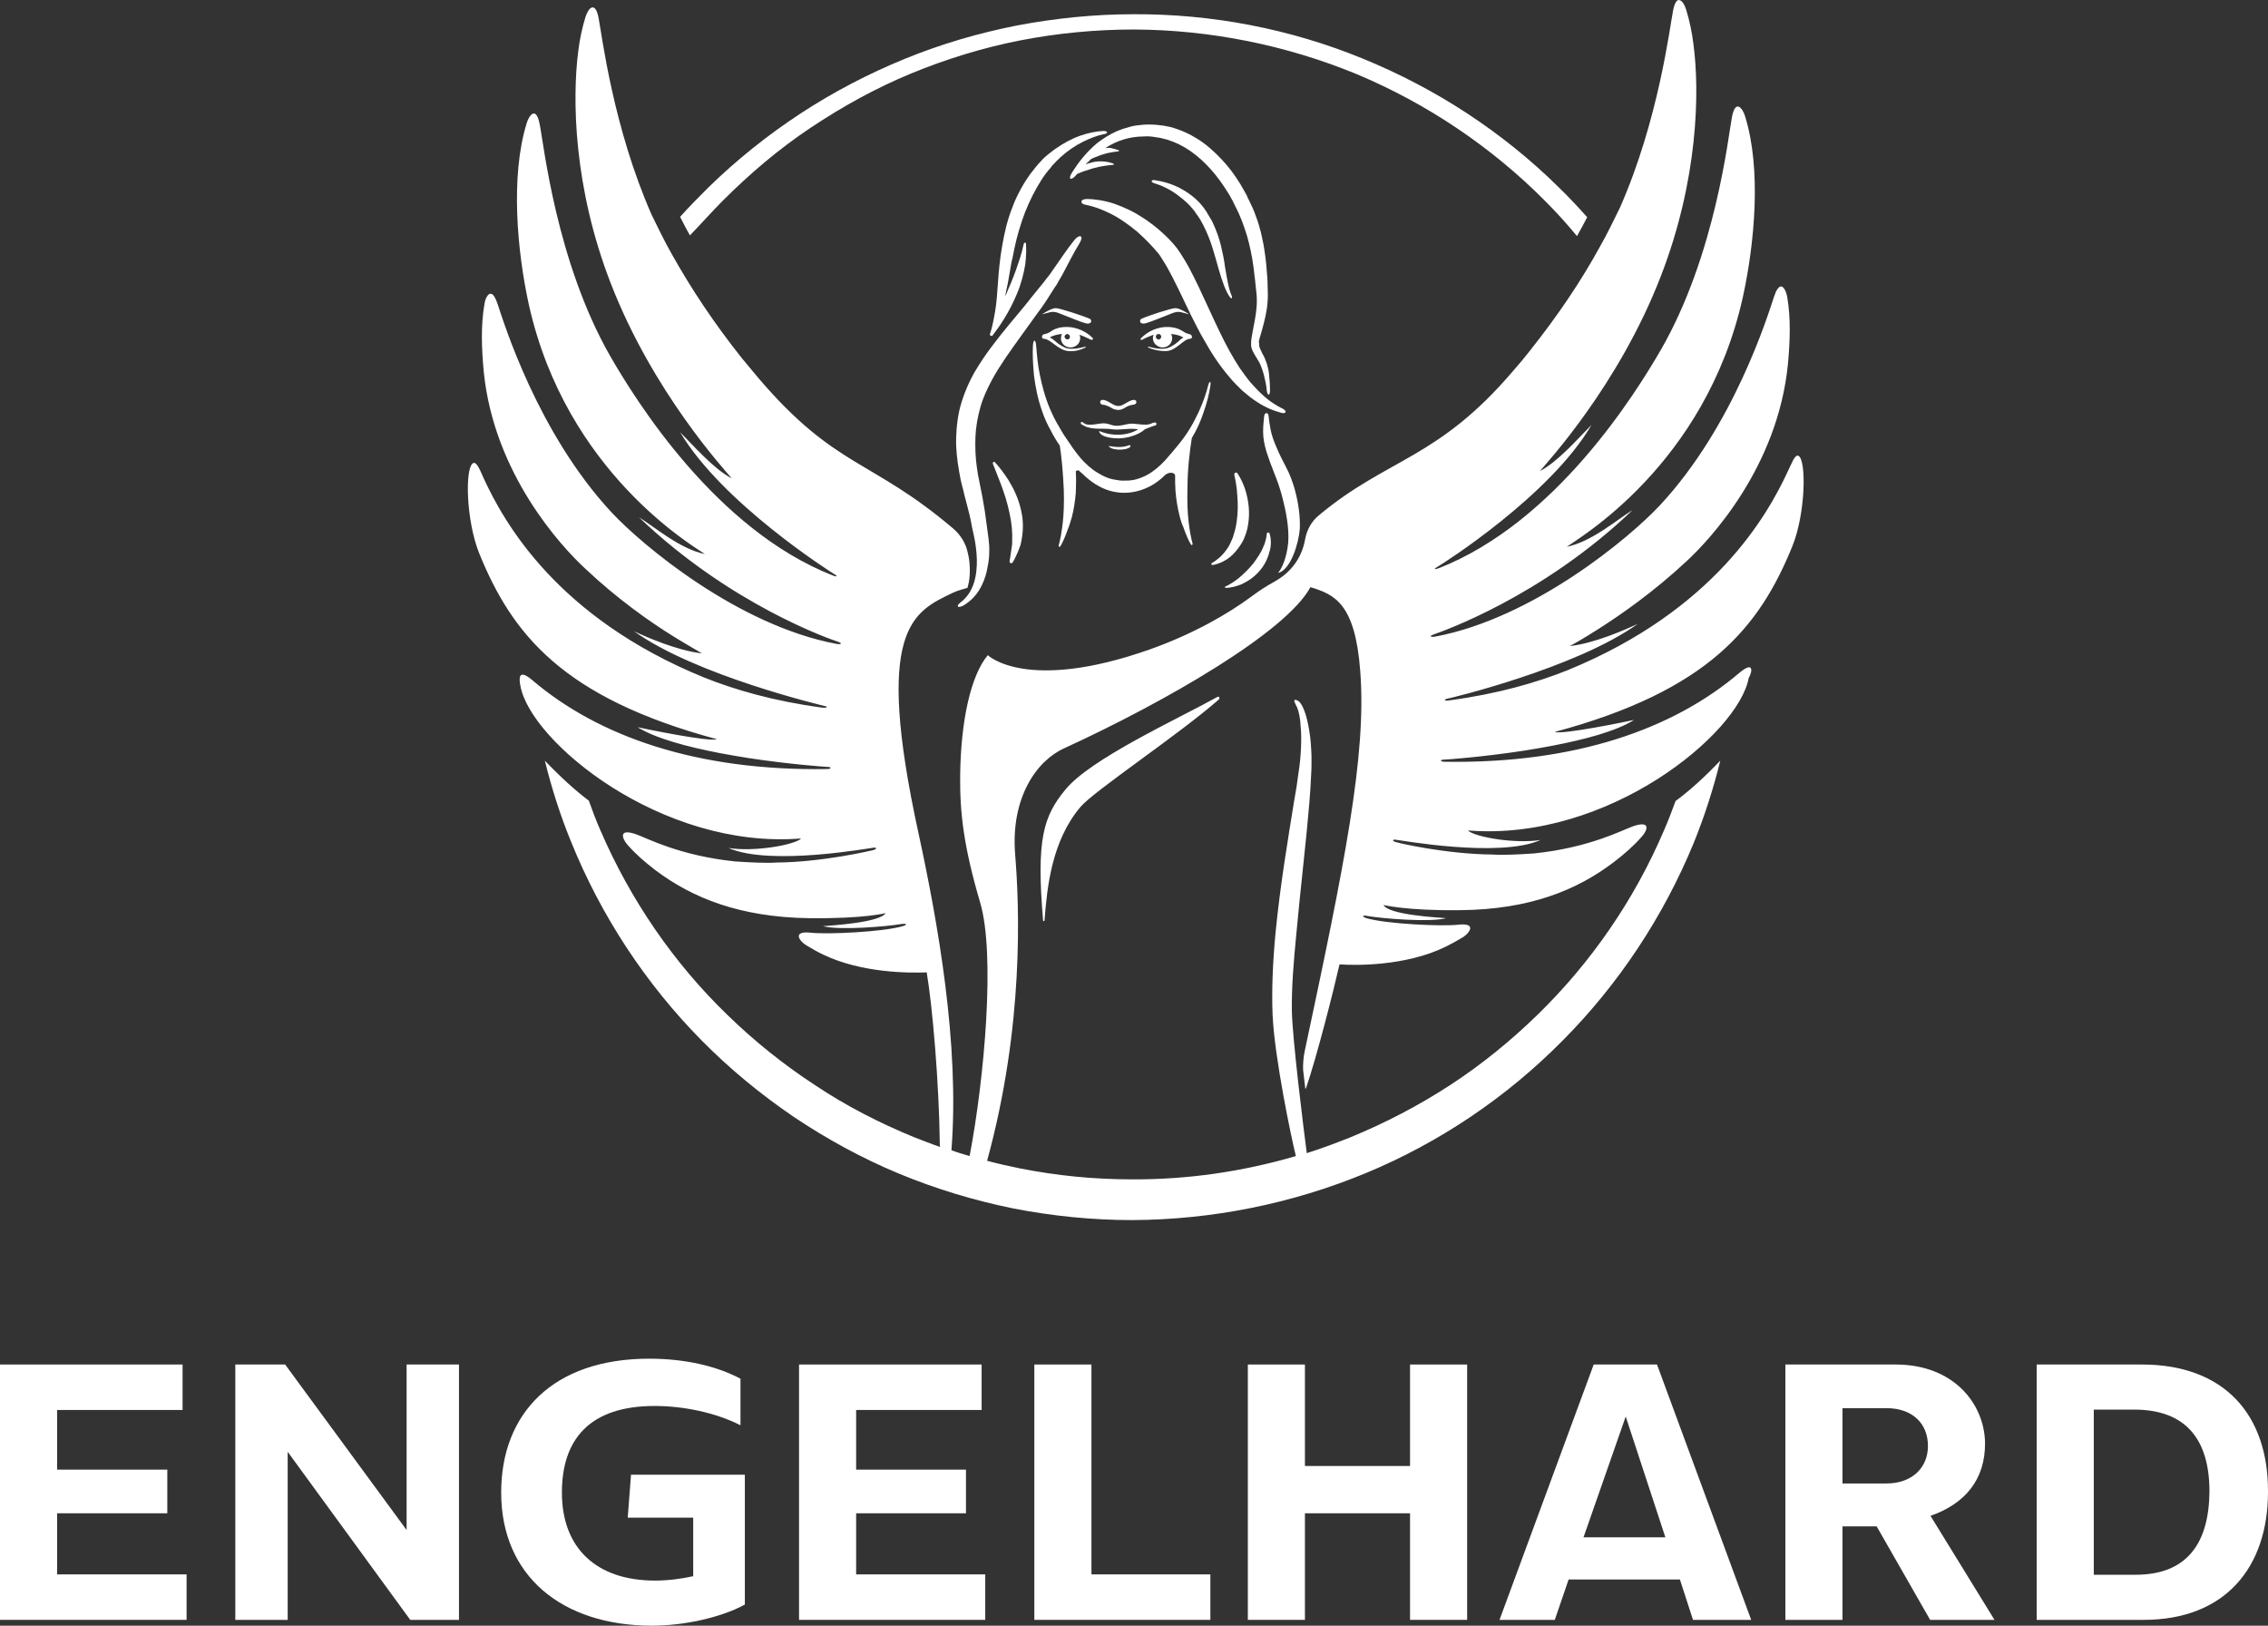 <?xml version="1.0" encoding="UTF-8"?>
<svg id="Ebene_1" data-name="Ebene 1" xmlns="http://www.w3.org/2000/svg" version="1.1" viewBox="0 0 623.6 446.91">
  <rect x="0" y="0" width="623.6" height="446.91" fill="#333333" stroke="none"/>
  <defs>
    <style>
      .cls-1 {
        fill: #fff;
        stroke-width: 0px;
      }
    </style>
  </defs>
  <polygon class="cls-1" points="15.7 416.01 46 416.01 46 404.01 15.7 404.01 15.7 387.61 50.2 387.61 50.2 375.11 0 375.11 0 445.31 51.3 445.31 51.3 432.81 15.7 432.81 15.7 416.01"/>
  <polygon class="cls-1" points="111.8 420.61 78.4 375.11 64.7 375.11 64.7 445.31 79.1 445.31 79.1 399.11 112.8 445.31 126.2 445.31 126.2 375.11 111.8 375.11 111.8 420.61"/>
  <path class="cls-1" d="M172.6,417.21h18v16.1c-3.2.7-6.8,1.2-10.5,1.2-16,0-25.6-8.8-25.6-24.2,0-14.6,7.6-23.8,25.5-23.8,7.9,0,16.7,1.8,23.6,5.3v-12.8c-6.8-3.6-15.6-5.5-25.1-5.5-26.5,0-40.7,15.1-40.7,36.8,0,22.9,16.7,36.6,41.5,36.6,8.4,0,18.7-2.1,25.5-5.8v-35.7h-31.3l-.9,11.8Z"/>
  <polygon class="cls-1" points="235.4 416.01 265.6 416.01 265.6 404.01 235.4 404.01 235.4 387.61 269.9 387.61 269.9 375.11 219.7 375.11 219.7 445.31 270.9 445.31 270.9 432.81 235.4 432.81 235.4 416.01"/>
  <polygon class="cls-1" points="300.1 375.11 284.4 375.11 284.4 445.31 332.8 445.31 332.8 432.81 300.1 432.81 300.1 375.11"/>
  <polygon class="cls-1" points="387.7 403.01 358.8 403.01 358.8 375.11 343.1 375.11 343.1 445.31 358.8 445.31 358.8 416.01 387.7 416.01 387.7 445.31 403.4 445.31 403.4 375.11 387.7 375.11 387.7 403.01"/>
  <path class="cls-1" d="M438.2,375.11l-25.9,70.2h15.2l3.8-11.1h30.6l3.6,11.1h16l-25.9-70.2h-17.4ZM435.4,422.61l11.6-33.2,10.9,33.2h-22.5Z"/>
  <path class="cls-1" d="M545.8,396.61c-.2-10.8-8.7-21.5-24.6-21.5h-30.3v70.2h15.7v-25.7h9.4l14.7,25.7h17.7l-17.6-28.6c9.5-3.3,15.1-10,15-20.1h-0ZM518.7,407.81h-12.1v-20.7h12.1c7,0,11.4,4.1,11.4,10.4,0,5.9-4.3,10.3-11.4,10.3v0Z"/>
  <path class="cls-1" d="M588.9,375.11h-28.9v70.2h29.4c22.5,0,34.2-14.5,34.2-35.2.1-21.1-11.9-35-34.7-35ZM587.2,432.91h-11.5v-45.4h11.1c14.3,0,20.7,8.3,20.7,22.5-.1,13.9-5.9,22.9-20.3,22.9Z"/>
  <path class="cls-1" d="M298,116.31c-.3-.3-.5-.3-.6-.3-.3,0-.3.4-.1.6.2.2.7.3.7.4,2.3,1.3,5.5.6,7.7,1,2.5.3,4.7-.4,7.2,0h.1c-3,1.8-7,2-10.7.5,0,0-.1,0-.1.1.5,1.7,4,1.9,5.4,1.9,2.2,0,5.4-.9,7.1-2.4l.1-.1c.8-.3,2.1-.9,2.7-1h0c.4-.1.7-.4.3-.8-.5-.3-1.4.4-1.8.4-1,.3-2.9,0-4-.1-1.8-.2-2.4.3-4.2.5-1.8.2-2.4-.4-3.8-.6-1.4-.3-4.6,1-6-.1h-0Z"/>
  <path class="cls-1" d="M310.4,122.41c-1.8.7-3.7.5-5.6.2h0c.5.8,2.1,1,3,1s2.3-.1,3-.8c.2-.1-.1-.6-.4-.4Z"/>
  <path class="cls-1" d="M303.5,111.31c.2,0,.3,0,.5.1.4.1.8.3,1.2.5.3.2.6.3.9.5.4.2.9.2,1.3.3h0c.4,0,.9-.1,1.3-.3.3-.1.6-.3.9-.5.4-.2.8-.4,1.2-.5.2,0,.3-.1.5-.1.5-.1.9-.1,1.1-.5.1-.3,0-.4,0-.6-.2-.2-.5-.3-.6-.3-.9.1-1.5.5-2.2.9s-1.3.8-2.1.8-1.4-.4-2.1-.8-1.3-.8-2.2-.9c-.2,0-.5.1-.6.3-.1.1-.2.3,0,.6,0,.4.5.4.9.5h0Z"/>
  <path class="cls-1" d="M337.1,161.61c1,0,2.6-.3,4.3-1,1.7-.8,3.7-2.1,5.2-4,1.4-1.7,2.2-3.7,2.6-5.5.1-.4.2-.9.2-1.3s.1-.8,0-1.2c0-.4,0-.7-.1-1s-.1-.6-.2-.9c-.1-.5-.8-.4-.8.1,0,.3-.1.5-.1.8-.1.3-.1.6-.2.9-.1.3-.2.6-.3,1-.1.2-.1.3-.2.5s-.2.3-.2.5c-.6,1.4-1.6,2.9-2.7,4.4-1.3,1.6-2.8,3-4.1,4.1-1.3,1-2.6,1.8-3.5,2.2-.3,0-.3.4.1.4h0Z"/>
  <path class="cls-1" d="M333.5,155.31c.7-.1,1.6-.4,2.5-.8,1-.5,2-1.1,3-2.1s1.9-2.2,2.7-3.6c.7-1.4,1.3-3.1,1.5-4.8.5-3.1.1-6-.5-8.3-.6-2.4-1.6-4.3-2.4-5.5-.3-.6-1.1-.2-.9.4.3,1.4.7,3.4.8,5.6.2,2.2.2,4.8-.2,7.4-.2,1.5-.6,2.8-1,4.1-.5,1.2-1,2.4-1.7,3.3-1.3,1.9-2.9,3.1-4.1,3.8-.3.1-.1.6.3.5l0.0 0Z"/>
  <path class="cls-1" d="M278.3,149.31c0,.3,0,.5-.1.8,0,.3,0,.5-.1.8,0,.3-.1.5-.1.7-.1.5-.1.9-.2,1.4-.1.4-.1.8-.2,1.2-.1.6.6.9.9.3.2-.3.4-.7.6-1.1.2-.4.4-.9.6-1.3.1-.2.2-.5.3-.7.1-.3.2-.5.3-.8.1-.3.2-.6.3-.8.1-.3.1-.6.2-.9.5-2.4.7-5.4,0-8.4-.7-3.4-2.1-6.2-3.5-8.5-1.4-2.2-2.8-3.9-3.7-4.9-.3-.3-.7-.1-.6.4.5,1.3,1.3,3.2,2.2,5.6.9,2.4,1.8,5.1,2.4,8.1.6,2.7.8,5.2.7,7.5v.6l0-0Z"/>
  <path class="cls-1" d="M353.1,154.31c-.5,1.4-1.1,2.5-1.7,3.2,3.5-.8,5.7-8.2,6-12.2v-.3c.1-3.2-.4-6.7-1.3-10.1-.3-1.2-.7-2.3-1.1-3.4-.4-1.1-.9-2.1-1.4-3.1-1-1.9-1.9-3.7-2.6-5.4-.7-1.6-1.3-3.2-1.6-4.7-.3-1.5-.5-2.9-.6-4-.1-1-1-1-1.2,0-.1,1.2-.3,2.6-.3,4.3s.3,3.5.9,5.5c.6,1.9,1.3,3.8,2.1,5.8.8,2,1.5,3.9,2.1,6.1,1.3,4.8,2.1,9.4,1.8,13.2-.2,2-.6,3.7-1.1,5.1h0Z"/>
  <path class="cls-1" d="M299.6,87.61c-2.1-.9-8.3-2.9-9.3-2.9-1.3,0-3.8,1.7-3.8,1.7l2.3-.6c.8-.2,1.7,0,2.4.3,2.3.9,6.4,2.6,7.5,2.8.4.1.8,0,1-.1.5-.2.4-1-.1-1.2Z"/>
  <path class="cls-1" d="M313.9,87.61c-.5.2-.6,1-.1,1.2.2.1.5.2,1,.1,1.1-.2,5.2-1.9,7.5-2.8.8-.3,1.6-.5,2.4-.3l2.3.6h0c-.3-.2-2.6-1.7-3.8-1.7-1.1,0-7.3,2-9.3,2.9Z"/>
  <path class="cls-1" d="M300.5,93.01c-.5-.6-1.4-1.3-2.5-1.9s-2.5-1.1-4.1-1.2c-1.8-.1-3.3.2-4.5.9-.8.5-1,.8-2.4,1.1-.7.2-.6,1.2-.1,1.2,2.1.1,3.9,3.1,6.8,3.4,2.2.2,3.7-.5,4.6-.9.3-.2.4-.4.1-.3-1.8.5-4.3.9-5.7.2-2.5-1.2-3-2.5-4.1-2.7.9-.6,2.2-.9,3.4-1-.2.4-.3.9-.3,1.3.1,1.4,1.3,2.5,2.8,2.4s2.6-1.3,2.5-2.7c0-.3-.1-.6-.2-.8.2.1.3.1.5.2,1.1.4,2,.9,2.7,1.2.2.1.3,0,.4-.1h0c.2-.1.2-.2.1-.3l0.0 0ZM293.5,93.31c-.4,0-.7-.3-.8-.7,0-.4.3-.7.7-.8.4,0,.7.3.8.7,0,.5-.3.8-.7.8Z"/>
  <path class="cls-1" d="M321.5,95.51c-1.4.7-3.9.3-5.7-.2-.3-.1-.2.2.1.3.9.4,2.4.9,4.6.9,3,0,4.7-3.3,6.8-3.4.6,0,.6-1-.1-1.2-1.4-.3-1.6-.7-2.4-1.1-1.2-.7-2.7-1-4.5-.9-1.6.1-3,.6-4.1,1.2s-1.9,1.3-2.5,1.9c-.1.1-.1.2-.1.3h0c.1.1.2.2.4.1.7-.4,1.6-.8,2.7-1.2.2-.1.3-.1.5-.2-.1.3-.2.5-.2.8-.1,1.4,1.1,2.6,2.5,2.7,1.5.1,2.7-1,2.8-2.4,0-.5-.1-.9-.3-1.3,1.2.1,2.5.4,3.4,1-.9.3-1.4,1.5-3.9,2.7l0-0ZM318.5,93.31c-.4,0-.7-.4-.7-.8s.4-.7.8-.7.7.4.7.8c-.1.4-.4.8-.8.7Z"/>
  <path class="cls-1" d="M288.8,80.91c.6-.9,1.1-1.8,1.7-2.6.5-.9,1-1.8,1.5-2.6,1.8-3.4,3.3-6.4,4.8-8.8.6-1,.7-1.7.4-1.9-.3-.2-1,0-1.8,1-1.9,2.3-3.7,5.1-5.9,8.2-.5.8-1.1,1.6-1.7,2.3-.6.8-1.2,1.6-1.9,2.4-1.3,1.6-2.7,3.3-4.1,5.1-2.9,3.5-6.1,7.2-9.3,11.5-1.6,2.1-3.1,4.4-4.6,6.9-1.4,2.5-2.6,5.2-3.5,8.1-1,3.2-1.4,6.6-1.5,9.8s.3,6.3.8,9.2c.1.7.3,1.5.4,2.2.2.7.3,1.4.5,2.1.2.7.4,1.4.5,2,.2.7.3,1.3.5,1.9.7,2.6,1.3,5,1.7,7.4.2,1.2,4.3,14.9-3.2,20.5-.6.5-.9.9-.7,1.1.1.2.6.2,1.4-.2,1.2-.7,2.5-1.7,3.6-3.1,1.1-1.4,2-3.2,2.6-5.2.3-1,.5-2.1.7-3.2.2-1.1.3-2.2.3-3.4.1-2.3-.4-4.8-.7-7.3-.3-2.5-.7-5.1-1.2-7.8-.3-1.3-.5-2.7-.8-4-.1-.7-.3-1.3-.4-2s-.2-1.3-.3-2c-.4-2.7-.5-5.5-.4-8.3s.6-5.6,1.4-8.4c.7-2.5,1.8-4.8,3-7.1s2.6-4.4,4-6.5c2.9-4.2,5.8-8.1,8.5-11.9,1.3-1.7,2.6-3.6,3.7-5.4Z"/>
  <path class="cls-1" d="M303.2,36.01c-1.8.1-3.9.5-6.2,1.3-2.3.8-4.7,2.1-7.1,3.8-.3.2-.6.5-.9.7s-.6.5-.9.7c-.6.5-1.2,1-1.7,1.6-1.1,1.1-2.1,2.4-3.1,3.7-1,1.4-1.9,2.8-2.7,4.3-.8,1.5-1.6,3.1-2.2,4.8-1.5,3.7-2.3,7.5-2.9,11-.1.9-.3,1.7-.4,2.6s-.2,1.7-.3,2.5c-.2,1.7-.3,3.2-.4,4.7-.2,3-.4,5.7-.8,8s-.8,4.3-1.3,5.8c0,.1,0,.2-.1.2h0c-.1.2,0,.4.1.5,0,.1.1.1.2.1.2.1.4,0,.5-.2,1.7-2.2,4.5-6.2,6.6-11.3,1.2-2.8,1.9-5.7,2.3-8.1.3-2.4.3-4.4.2-5.7,0-.4-.5-.4-.6,0-.3,1.3-.7,3.1-1.5,5.3-.7,2.2-1.7,4.8-2.9,7.5-.2.5-.4,1.1-.7,1.6.2-1.1.4-2.3.7-3.5.3-1.5.5-3,.8-4.6.1-.8.3-1.6.5-2.4s.3-1.7.5-2.5c.7-3.4,1.7-6.8,3-10.2,1.2-3,2.7-6,4.3-8.5.8-1.3,1.7-2.5,2.6-3.5.4-.6.9-1.1,1.4-1.6.2-.3.5-.5.7-.7s.5-.5.7-.7c2-1.8,4.1-3.2,6.1-4.2s3.9-1.7,5.6-2.1c1.5-.1,1.5-1-.1-.9l-0.0 0Z"/>
  <path class="cls-1" d="M346.2,93.61c.1-.5.2-1,.4-1.5.6-2.1,1.3-4.5,1.7-7.1.2-1.3.3-2.6.3-4s-.1-2.7-.1-4.1c-.2-2.7-.4-5.6-.9-8.5-.2-1.5-.6-3-.9-4.5-.4-1.5-.8-3-1.4-4.5-.5-1.5-1.2-3-1.9-4.4-.2-.4-.4-.7-.5-1.1-.2-.4-.4-.7-.6-1.1-.4-.7-.8-1.4-1.2-2.1-1.5-2.5-3.3-4.9-5.3-7s-4.1-4-6.5-5.5-4.9-2.6-7.5-3.3c-1.3-.3-2.6-.5-3.9-.6s-2.6-.1-3.8,0c-.3,0-.6.1-.9.1s-.6.1-.9.1c-.6.1-1.2.2-1.8.4-.6.2-1.1.3-1.7.5s-1.1.4-1.6.6c-2.1.9-3.9,2.1-5.5,3.3-3.1,2.6-5.2,5.4-6.8,7.9-1.4,2.1-.5,2.7,1.1.8.1-.1.1-.2.2-.2,1.1-.5,2.5-1,4.2-1.5,2.4-.7,4.6-.9,5.7-1,.2,0,.2-.3.1-.3-.5-.2-1.4-.5-2.5-.6s-2.4-.1-3.7.3c-.5.1-1,.3-1.5.5.2-.2.4-.5.7-.7.3-.3.5-.5.8-.8.8-.4,1.7-.7,2.7-1.1,1-.3,1.9-.6,2.8-.7.8-.2,1.5-.2,2-.3.2,0,.2-.3.1-.3-.5-.2-1.2-.4-2.1-.6-.5-.1-1-.1-1.6,0,2.9-1.9,6.5-3.2,10.6-3.2,1.1-.1,2.2,0,3.2.2,1.1.1,2.2.4,3.3.7,2.2.7,4.3,1.7,6.3,3.1,4,2.8,7.5,6.8,10.3,11.4.4.6.8,1.3,1.1,1.9.2.3.4.7.5,1,.2.3.3.7.5,1,.7,1.3,1.3,2.7,1.8,4,.5,1.4,1,2.7,1.4,4.1.4,1.4.7,2.7,1,4.1.6,2.7.9,5.5,1.2,8.1.1,1.3.3,2.7.4,3.8.1,1.2.1,2.4,0,3.6-.2,2.4-.7,4.6-1.1,6.8-.1.6-.2,1.1-.3,1.7,0,.3-.1.6-.1.9v1c0,.6.3,1.4.6,1.9.3.5.5,1,.8,1.4.5.8,1,1.6,1.3,2.4s.6,1.6.8,2.4c.4,1.6.7,3,.8,4.3.2,1.6.9,1.6.9-.1,0-1.3-.1-2.9-.3-4.6-.1-.9-.3-1.7-.6-2.7-.3-.9-.7-1.9-1.2-2.7-.2-.4-.4-.9-.6-1.3-.1-.2-.2-.4-.2-.6-.1-.1,0-.3-.1-.5v-.6c-.1-.1-.1-.4,0-.6l0-0Z"/>
  <path class="cls-1" d="M335.7,67.51c-.5-2.1-1.3-4.3-2.3-6.4-.2-.5-.5-.9-.8-1.4-.1-.2-.3-.5-.4-.7s-.3-.4-.4-.7c-.3-.4-.6-.9-.9-1.3-.3-.4-.7-.8-1-1.2-1.4-1.5-2.9-2.6-4.4-3.5-3-1.8-6-2.5-8.1-2.8-.9-.1-1,.5-.2.8,2,.6,4.6,1.7,7.1,3.7,1.3,1,2.6,2.1,3.7,3.5.3.4.6.7.8,1.1.3.4.5.7.8,1.1.1.2.2.4.4.6.1.2.2.4.3.6.2.4.5.8.7,1.3,2,3.9,3,8,4,11.5s2,6.4,3.2,8c.4.5.7.3.5-.3-.8-1.7-1.3-4.6-1.9-8.2-.2-1.7-.6-3.6-1.1-5.7l-0.0 0Z"/>
  <path class="cls-1" d="M327.7,120.41c1.4-2.3,2.4-4.6,3.1-6.7,1.1-3,1.7-5.6,2-7.7.2-1.3-.2-1.4-.6-.1-.5,2-1.3,4.5-2.6,7.3-1.3,2.8-3,5.9-5.4,8.8-.3.4-.6.7-.9,1.1s-.7.8-1,1.2c-.7.8-1.3,1.5-2,2.3-1.4,1.5-3,2.9-4.8,3.9-.9.5-1.9.9-2.9,1.2-.5.1-1,.3-1.5.3-.3,0-.5.1-.8.1h-.8c-1.1.1-2.2-.1-3.3-.3-1.1-.2-2.1-.6-3.1-1.1-.9-.5-1.8-1-2.6-1.6-.8-.6-1.6-1.3-2.3-2-.7-.7-1.4-1.5-2-2.3-.3-.4-.6-.8-.9-1.2s-.6-.8-.9-1.3c-1.2-1.7-2.3-3.3-3.2-5-1-1.6-1.8-3.3-2.5-4.9-1.4-3.3-2.2-6.5-2.8-9.4-.6-2.9-.8-5.6-1-7.9-.1-1.9-.8-2-.9,0-.1,2.3,0,5,.3,8.1.4,3.1,1,6.4,2.3,10,.6,1.8,1.4,3.5,2.4,5.3.7,1.4,1.5,2.7,2.4,4,.5,3.1.9,7.5,1.1,12.3.1,3.3,0,6.4-.3,9s-.7,4.7-1.1,6.1c-.1.4.3.6.5.2.6-1,1.3-2.6,2-4.6.4-.9.7-2,1.1-3.3.5-1.9.9-4.3,1.1-6.8.1-2.1.1-4.1,0-5.8.1-.2.2-.2.5-.3h.3c.3.3.6.6,1,.9,1,1,2.2,2,3.6,2.9,1.6,1,3.6,1.9,5.8,2.2,1.2.2,2.4.2,3.5.1,3.1-.3,6.1-1.6,8.5-3.6.4-.3.7-.6,1.1-1,1.2-1.2,2.7-1,3-.2,0,1.3,0,2.8.1,4.3.2,2.5.6,4.8,1.1,6.8.3,1.3.7,2.4,1.1,3.3.7,2,1.4,3.6,2,4.6.2.4.6.2.5-.2-.4-1.4-.8-3.5-1.1-6.1-.3-2.6-.4-5.7-.3-9,0-5.6.7-10.8,1.2-13.9l-0.0 0Z"/>
  <path class="cls-1" d="M341.6,107.41c1.3,1.1,2.6,2.2,3.9,3,2.5,1.7,5,2.6,6.9,3.1,1.2.3,1.5-.5.4-1.1-1.7-.8-3.8-2.1-5.8-4-1-.9-2-2-3.1-3.2-1-1.2-2-2.6-3-4-1.9-2.9-3.8-6.3-5.6-10.1-1.8-3.7-3.6-7.8-5.6-12-.9-1.9-1.8-3.7-2.8-5.6-1-1.8-2.1-3.6-3.3-5.3-.3-.4-.7-.8-1-1.2-.4-.4-.7-.8-1.1-1.2-.7-.7-1.4-1.4-2.1-2-1.4-1.3-2.9-2.4-4.3-3.4-1.5-1-3-1.9-4.4-2.6-1.5-.7-2.9-1.3-4.3-1.8-2.8-.9-5.4-1.3-7.6-1.3-1.9,0-1.9,1.4-.2,1.6,2,.4,4.3,1.2,6.7,2.4,1.2.6,2.4,1.3,3.7,2.2,1.2.8,2.5,1.8,3.7,2.8,1.2,1.1,2.4,2.2,3.6,3.5.6.6,1.2,1.3,1.8,2,.3.3.5.6.8,1,.2.4.5.7.7,1.1,1.9,2.9,3.6,6.5,5.4,10.2.8,1.7,1.6,3.3,2.4,5h0c1.2,2.4,2.4,4.8,3.7,7,2.1,3.8,4.4,7.2,6.9,10.1,1.1,1.4,2.4,2.6,3.6,3.8l-0-0Z"/>
  <path class="cls-1" d="M198.8,55.11c7.4-7.4,15.4-14.2,24.1-20s17.9-10.9,27.6-14.9c9.7-4,19.8-7.1,30-9.1,10.3-2,20.8-3,31.3-3,21,.1,41.9,4.3,61.3,12.3,19.3,8.1,37,20,51.7,34.8,3.1,3.1,6,6.3,8.8,9.7.9-1.6,1.9-3.4,2.8-5.2-2.5-2.8-5.1-5.6-7.9-8.3-7.7-7.6-16.2-14.4-25.2-20.3s-18.6-10.9-28.6-15c-20-8.2-41.5-12.3-63-12.2-10.8,0-21.5,1.1-32.1,3.1-10.6,2.1-20.9,5.1-30.9,9.2s-19.6,9.1-28.6,15-17.5,12.7-25.2,20.2c-2.7,2.7-5.4,5.4-7.9,8.2.9,1.8,1.8,3.5,2.7,5.1,3.1-3.2,6-6.5,9.1-9.6h0Z"/>
  <path class="cls-1" d="M334.7,191.61c-11.2,6.2-34.9,17-41.8,25.5-6,7.3-8,13.6-6.1,35.9,0,.3.4.3.4,0,.7-9.2,2-21.9,9.9-31.2,3.6-4.3,27.2-20,38-29.5.4-.4.1-1-.4-.7v-0Z"/>
  <path class="cls-1" d="M478.2,185.01c-18.1,15.4-45.1,25-81.1,24.4-1,0-1.5-.6.2-.6.5,0,10.2-.7,21.4-2.4,2.7-.4,5.4-.9,8.1-1.4,8.9-1.7,17.6-4,22.5-7.1-1.8.4-19.6,4.1-21.8,3.3,42.4-11.4,56.3-28.9,65.3-51,3.7-9.1,3.9-23.8,1.7-24.9-1-.5-1.9,2.2-2.9,4.2-5.6,12.1-20.2,38.2-60.5,54.7-8.5,3.4-19.1,6.5-32.4,8.3-1.9.3-1.6-.2-.9-.4.7-.1,35.5-8.4,52.5-20.6-3.2,1.5-12,5.4-18.7,6.1.8-.4,3.7-2,7.9-4.7,6.3-4,15.3-10.3,24.2-18.6,6.5-6,25.1-25.9,27.9-54.2.6-6.5.8-12.8-.2-18.5-.3-1.7-1.4-4.1-2.7-2.1-.3.4-.6,1.1-.9,2-1.7,5.1-11,35.5-31.4,57.4-8.3,8.9-34.7,31-61.8,36.1-1.2.2-1.8-.1-.4-.6,1.9-.7,29.5-10.1,54.7-34.2-4.1,2.5-11.2,8.7-18.1,10.1,2.8-2.1,38.1-22.3,48.4-68.6,3.2-14.6,5.2-35.1.6-49.8-.6-2-2.6-4.9-3.6.3-1,5.3-4.5,37.8-19.5,63.9-6.9,11.9-28.8,47.4-61.1,60.1-1.5.5-1.3.1-.2-.5,1.1-.6,30.8-19.4,42.2-38.9-3.6,3.6-9.2,10.1-14.2,12.7,1.9-2.3,21.7-23.6,33.3-53.7,10.2-26.4,10.7-50.6,8.9-63.8-.4-3.3-1.1-6.5-2-9.4-.3-1-.9-2.2-1.6-2.5-.7-.4-1.5.2-2,2.9-.9,4.6-4,30.1-14.6,54.1-1.7,3.5-3.5,7.2-5.6,10.9-5,9.1-11.4,18.7-19.3,28.6-1.4,1.8-2.9,3.6-4.5,5.4-20.7,24.3-34.5,23.9-53.3,39.6-2,1.6-3.3,3.9-3.8,6.4-1.1,6.5-5.1,10-8.5,11.9-2.2,1.2-4.2,2.5-6.2,4-6.6,4.9-16.2,10.4-28,14.6-34,12-44.6,1.6-44.6,1.6-4.6,5.5-7.4,17.7-7.6,33-.1,10.1.9,19.4,5.5,35,4.2,14.2,1.2,48.2-2.9,69.7-1.7-.5-3.4-1-5-1.6,2.3-29.2-3.8-62.9-9-86.9-12.4-56.7-1.6-61.1,9.5-66.4,1.1-.5,2.7-1,3.9-1.3.7-2.2.8-4.8.5-7.5-.1-.7-.2-1.4-.4-2.1-.5-2.6-2-5-4-6.7-22.6-19.2-32.3-16.5-53.5-41.3-1.5-1.8-3-3.6-4.5-5.4-7.9-9.9-14.2-19.5-19.3-28.6-2.1-3.7-3.9-7.4-5.6-10.9-10.6-24-13.7-49.4-14.6-54.1-.5-2.7-1.3-3.2-2-2.9s-1.3,1.6-1.6,2.5c-.9,2.9-1.6,6.1-2,9.4-1.7,13.2-1.3,37.5,8.9,63.8,11.6,30,31.4,51.4,33.3,53.7-5-2.6-10.7-9.2-14.2-12.7,11.5,19.4,41.2,38.3,42.2,38.9,1.1.6,1.2,1-.2.5-32.3-12.7-54.2-48.2-61.1-60.1-15-26.1-18.4-58.6-19.5-63.9-1-5.3-3-2.4-3.6-.3-4.5,14.6-2.6,35.2.6,49.8,10.3,46.3,45.6,66.6,48.4,68.6-6.9-1.4-14-7.6-18.1-10.1,25.2,24.1,52.8,33.6,54.7,34.2,1.4.5.8.8-.4.6-27.2-5.1-53.5-27.2-61.8-36.1-20.4-21.9-29.7-52.3-31.4-57.4-.3-.9-.6-1.5-.9-2-1.3-2-2.5.4-2.7,2.1-1,5.7-.8,12-.2,18.5,2.8,28.2,21.4,48.2,27.9,54.2,8.9,8.4,17.9,14.7,24.2,18.6,4.2,2.6,7.1,4.2,7.9,4.7-6.7-.7-15.6-4.6-18.7-6.1,17,12.2,51.8,20.4,52.5,20.6.7.1,1,.6-.9.4-13.3-1.8-23.9-4.9-32.4-8.3-40.4-16.5-54.9-42.6-60.5-54.7-.9-2-1.9-4.7-2.9-4.2-2.3,1.1-2,15.8,1.7,24.9,9,22.1,22.9,39.6,65.3,51-2.2.8-20-2.9-21.8-3.3,5,3.1,13.7,5.4,22.5,7.1,2.7.5,5.5,1,8.1,1.4,11.2,1.7,21,2.4,21.4,2.4,1.6,0,1.2.6.2.6-36,.6-63-9-81.1-24.4-4-3.4-3.7-.4-3.3,1.6,2.8,15.3,38.7,44.9,77,41.9,0,.1,0,0,.1.1-2.3,1.8-13,3.6-19.9,2.5,11.5,5.1,39.4-.1,40.1-.1s.8.5-.8.8c0,0-13.4,3.2-26,3.3-2.9.2-7,0-11.5-.3-15.4-1.6-24.4-6.5-27.3-7.5-5-1.7-3.6,1.4-2.3,2.9,2.2,2.5,4.8,4.8,7.7,7,10.1,7.6,23.1,12.9,42.1,13.2,15.2.2,21.3-1.4,21.2-1.4-1.5,2.6-14.8,3.4-17.2,3.6,4.5,1.2,17.5.1,21.6-.6,1.3-.2,1.8.2.3.6-5.5,1.6-20.6,2.3-25.2,1.8-5.3-.6-3.2,2.3-1.4,3.4,1.5.9,3,1.8,4.7,2.6,10.6,5.1,23.7,5.1,28.5,4.9,1.6,9.5,3.4,30.4,3.6,47.3,0,.2,0,.5.1.7-2.4-.8-4.8-1.8-7.2-2.7-9.5-3.9-18.7-8.6-27.2-14.3-8.6-5.6-16.7-12.1-24.1-19.3-14.8-14.3-26.7-31.7-34.9-50.7-1.2-2.7-2.2-5.4-3.2-8.2-3.7-2.8-7.6-6.3-12.1-11,1.9,7.7,4.3,15.2,7.3,22.5,8.2,20.2,20.4,38.8,35.8,54.4,7.7,7.8,16.2,14.8,25.3,21,9.1,6.1,18.8,11.4,28.9,15.6,10.1,4.2,20.7,7.4,31.5,9.6,10.8,2.1,21.8,3.2,32.7,3.2,22-.1,43.9-4.5,64.2-12.9,20.3-8.4,38.8-20.9,54.2-36.5,15.4-15.5,27.7-34.1,36-54.3,3-7.4,5.4-14.9,7.3-22.6-4.5,4.7-8.5,8.3-12.3,11.1-1,2.7-2,5.4-3.2,8.1-8.1,19-20,36.3-34.8,50.7-7.4,7.2-15.4,13.7-24,19.3-8.6,5.6-17.8,10.4-27.3,14.3-4,1.6-8,3.1-12.1,4.4-.9-6.8-4-31.9-4.1-39.1-.1-6.6.5-13.6,1.2-20.9,1.2-13.1,2.7-25.4,3.6-36.2.2-2.7.4-5.3.5-7.8.1-1.3.1-2.5.1-3.7s0-2.4-.1-3.5c-.1-2.3-.4-4.5-.8-6.5s-.9-3.9-1.8-5.5c-.4-.7-.9-1.2-1.3-1.3-.4-.2-.7-.1-.7,0-.1.2,0,.4.1.6.1.3.3.7.6,1.3.6,1.4.9,3.2,1,5.1.2,1.9.2,4,.1,6.2s-.3,4.5-.7,6.9c-.3,2.4-.7,5-1.2,7.7-1.7,10.6-3.8,22.9-5.1,36.2-.7,7.4-1.1,15.5-.8,22.5.5,11.6,5.2,34.1,6.4,38.8-14.7,4.3-29.9,6.5-45.2,6.4-10.3,0-20.5-1-30.6-3-3-.6-6.1-1.3-9.1-2.1,10.2-37.2,8.9-69.8,7.7-84.4-1.2-15.4,5.9-25.6,13.5-29,28.1-12.9,61.1-32,67.7-44.3,6.5,2,12.3,4.3,13.7,23.1,1.8,23.2-4.4,53.4-15.3,104.6-.3,1.4-.5,3.7-.4,5.1.2,1.7.4,3.4.6,5.1.067,0,.133-.067.2-.2,2.9-8.4,7.6-26.9,9.2-34,4.1.3,18.1.6,29.3-4.9,1.6-.8,3.2-1.7,4.7-2.6,1.7-1.1,3.9-4-1.4-3.4-4.5.5-19.7-.2-25.2-1.8-1.5-.5-1-.9.3-.6,4.1.7,17.1,1.8,21.6.6-2.4-.2-15.7-.9-17.2-3.6-.1-.1,5.9,1.6,21.2,1.4,19-.2,32-5.5,42.1-13.2,2.9-2.2,5.5-4.5,7.7-7,1.4-1.5,2.8-4.6-2.3-2.9-2.9,1-11.9,5.9-27.3,7.5-4.4.3-8.6.5-11.5.3-12.6-.1-26-3.2-26-3.3-1.6-.3-1.5-.8-.8-.8s28.7,5.2,40.1.1c-6.9,1.1-17.6-.7-19.9-2.5,0-.067.033-.1.1-.1,38.4,3,74.2-26.6,77-41.9,1.1-1.9,1.4-4.8-2.6-1.4l-0.0 0Z"/>
</svg>